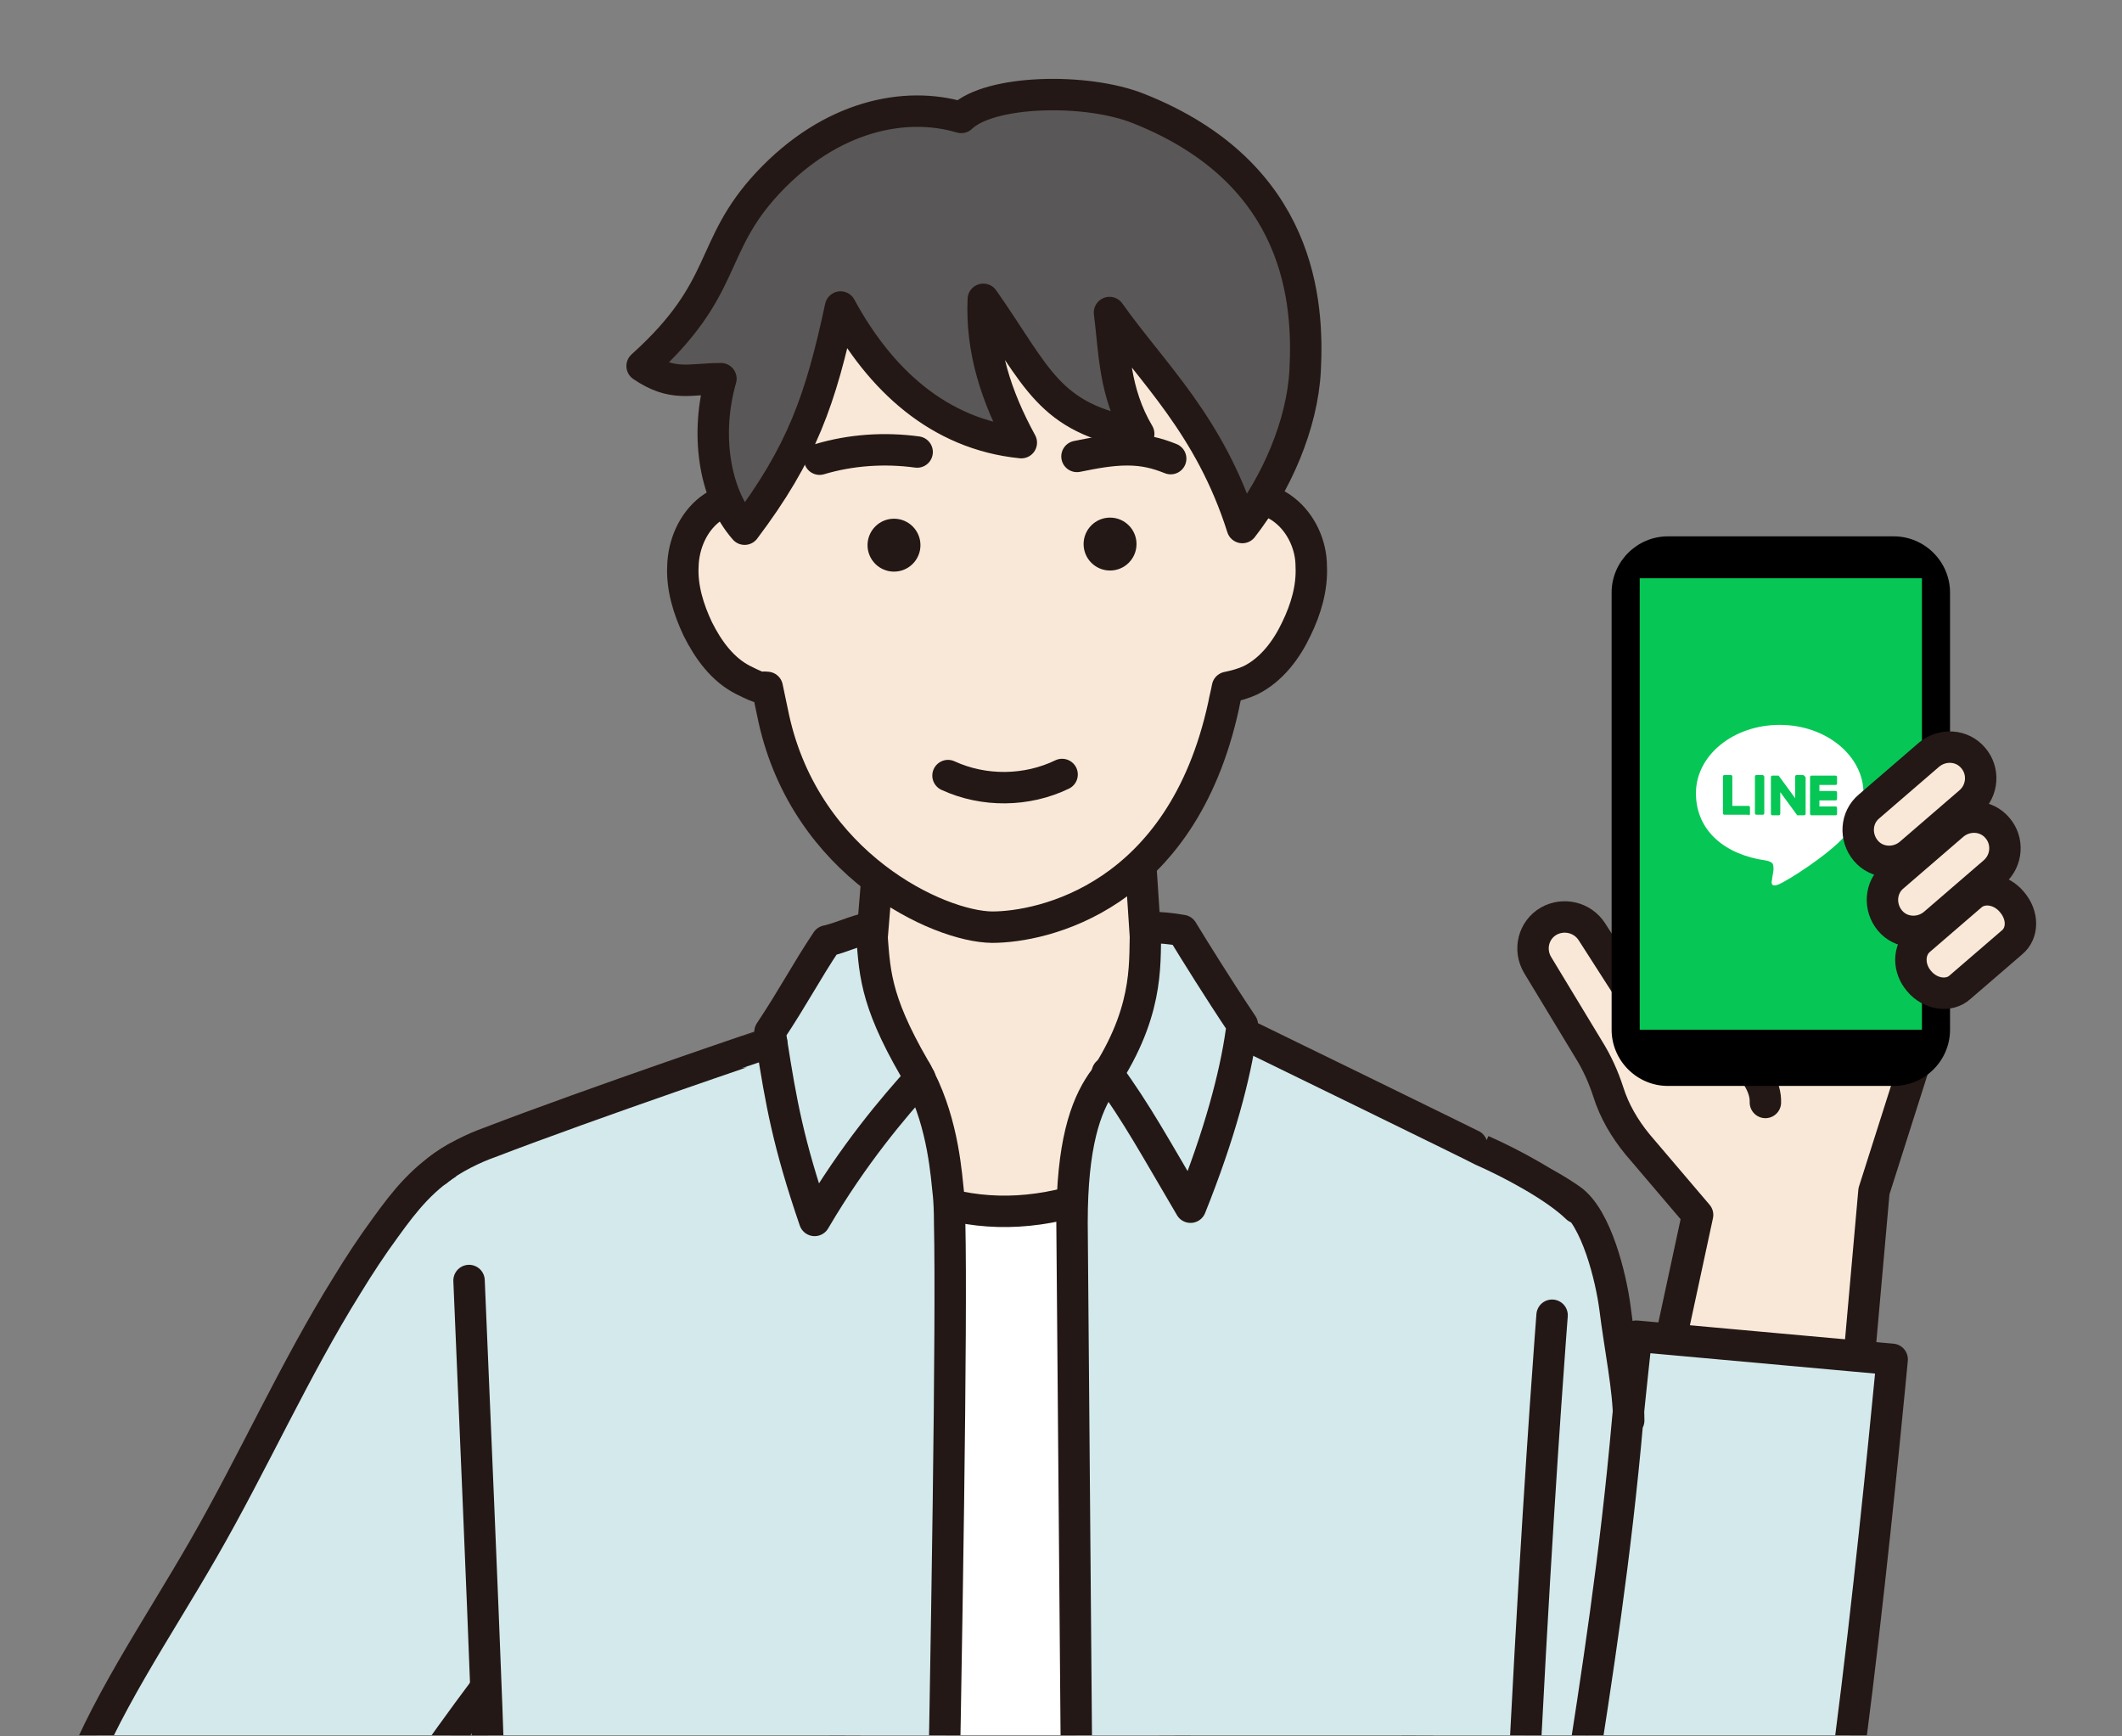 <?xml version="1.0" encoding="UTF-8"?>
<svg id="_レイヤー_1" xmlns="http://www.w3.org/2000/svg" xmlns:xlink="http://www.w3.org/1999/xlink" version="1.1" viewBox="0 0 385 315">
  <rect x="0" y="0" width="385" height="315" fill="#808080" stroke="none"/>
  <!-- Generator: Adobe Illustrator 29.1.0, SVG Export Plug-In . SVG Version: 2.1.0 Build 142)  -->
  <defs>
    <style>
      .st0, .st1 {
        fill: none;
      }

      .st1 {
        stroke: #231815;
        stroke-linecap: round;
        stroke-linejoin: round;
        stroke-width: 5.7px;
      }

      .st2 {
        fill: #f9e8d7;
      }

      .st3 {
        fill: #d4e9ec;
      }

      .st4 {
        fill: #06c755;
      }

      .st5 {
        fill: #231815;
      }

      .st6 {
        fill: #fff;
      }

      .st7 {
        fill: #595757;
      }

      .st8 {
        clip-path: url(#clippath);
      }
    </style>
    <clipPath id="clippath">
      <rect class="st0" x="-18.5" y="0" width="403.5" height="314.8"/>
    </clipPath>
  </defs>
  <g id="_レイヤー_11">
    <g id="_レイヤー_1-2">
      <g id="_レイヤー_1-21">
        <g id="_レイヤー_1-2-2">
          <g class="st8">
            <g>
              <path class="st2" d="M339,168.3l-20.4-9.5,2.9-35.9c.2-3.4-2.5-6.4-6-6.4s-5.6,2.3-6,5.3l-5.7,42.3-4.1,21.9-10.9-17c-1.7-2.6-5.1-3.4-7.8-1.9-2.8,1.6-3.7,5.2-2,8l9.2,15.2c1.5,2.4,2.7,5,3.6,7.8,1.1,3.5,3,6.7,5.3,9.5l10.9,12.8-7.3,33.9,35.7,2.3,3.6-40.5,8.4-26.4c2.8-8.4-1.3-17.6-9.4-21.4h0Z"/>
              <path class="st1" d="M339,168.3l-20.4-9.5,2.9-35.9c.2-3.4-2.5-6.4-6-6.4s-5.6,2.3-6,5.3l-5.7,42.3-4.1,21.9-10.9-17c-1.7-2.6-5.1-3.4-7.8-1.9-2.8,1.6-3.7,5.2-2,8l9.2,15.2c1.5,2.4,2.7,5,3.6,7.8,1.1,3.5,3,6.7,5.3,9.5l10.9,12.8-7.3,33.9,35.7,2.3,3.6-40.5,8.4-26.4c2.8-8.4-1.3-17.6-9.4-21.4h0Z"/>
              <path class="st2" d="M326.9,148.7c-3-.6-6,1.3-6.7,4.4l-2.9,14.1c-.6,3.1,1.3,6,4.4,6.7,3,.6,6-1.3,6.7-4.4l2.9-14.1c.6-3-1.4-6-4.4-6.7Z"/>
              <path class="st1" d="M326.9,148.7c-3-.6-6,1.3-6.7,4.4l-2.9,14.1c-.6,3.1,1.3,6,4.4,6.7,3,.6,6-1.3,6.7-4.4l2.9-14.1c.6-3-1.4-6-4.4-6.7Z"/>
              <path class="st2" d="M338,156.2c-3-.6-6,1.3-6.7,4.4l-2.9,14.1c-.6,3.1,1.3,6,4.4,6.7s6-1.3,6.7-4.4l2.9-14.1c.6-3.1-1.3-6.1-4.4-6.7Z"/>
              <path class="st1" d="M338,156.2c-3-.6-6,1.3-6.7,4.4l-2.9,14.1c-.6,3.1,1.3,6,4.4,6.7s6-1.3,6.7-4.4l2.9-14.1c.6-3.1-1.3-6.1-4.4-6.7Z"/>
              <path class="st2" d="M348.3,165.3c-3-.6-6,1-6.5,3.6l-2.5,12.1c-.5,2.6,1.5,5.3,4.5,5.9s6-1,6.5-3.6l2.5-12.1c.6-2.6-1.5-5.2-4.5-5.9Z"/>
              <path class="st1" d="M348.3,165.3c-3-.6-6,1-6.5,3.6l-2.5,12.1c-.5,2.6,1.5,5.3,4.5,5.9s6-1,6.5-3.6l2.5-12.1c.6-2.6-1.5-5.2-4.5-5.9Z"/>
              <path class="st1" d="M308.1,187.1c4.7,1.5,12.4,7.3,12.2,12.9"/>
              <path class="st3" d="M295.3,257.7c-2.2,24.8-5.5,45.9-8.8,67.2l8.8-67.2c0-5.7-1.6-13.1-2.5-20.5-.6-5.4-3.3-16.4-8-19.6-20.7-14.4-23.3,3-24.9,15-18.6,142,30.4,141.6,39.5,142.2,10.5.7,22.7-4.1,28.7-17.8s15-110.4,15-110.4l-46.4-4.2c.2,0-1.2,12.9-1.4,15.3h0Z"/>
              <path class="st1" d="M286.5,324.9c3.3-21.3,6.6-42.3,8.8-67.2.2-2.4,1.6-15.3,1.6-15.3l46.4,4.2s-9,96.8-15,110.4c-6,13.6-18.3,18.5-28.7,17.8-9.1-.6-58.1-.2-39.5-142.2,1.6-12,4.1-29.4,24.9-15,4.7,3.3,7.3,14.3,8,19.6.9,7.3,2.5,14.8,2.5,20.5"/>
              <path class="st2" d="M208.3,177.2l-1.6-24.3-47.1.4-2.4,29.3c-.3,3.4-41.2,24.6-41.2,24.6l67,36.8,65.7-36.4-36.3-21.6c-3.3-2.3-3.9-5-4.1-8.8Z"/>
              <path class="st1" d="M208.3,177.2l-1.6-24.3-47.1.4-2.4,29.3c-.3,3.4-41.2,24.6-41.2,24.6l67,36.8,65.7-36.4-36.3-21.6c-3.3-2.3-3.9-5-4.1-8.8Z"/>
              <path class="st3" d="M82.7,210.1c-5.9,3.4-9.3,7.8-12.7,12.5-2.5,3.4-4.8,6.9-7,10.5-9.6,15.4-17,32.1-26.1,47.9-8.5,14.8-18.4,29-23.7,44-3.5,7.9-4.3,16.6-3.5,25.1s3.2,16.8,5.9,25c3.6,10.7,7.7,21.3,12.4,32.5,12.6-7.1,24.9-14.5,37.9-22.5-3-8.6-5.6-17.3-7.9-26-.2-.6-.3-1.2,0-1.7.3-.4.9-.4,1.3-.8,5.8-5.1,4.4-10.3,2.5-14.1,9.2-12.3,18-25.2,26.1-36,0,0-5.2-96.4-5.2-96.4Z"/>
              <path class="st1" d="M82.7,210.1c-5.9,3.4-9.3,7.8-12.7,12.5-2.5,3.4-4.8,6.9-7,10.5-9.6,15.4-17,32.1-26.1,47.9-8.5,14.8-18.4,29-23.7,44-3.5,7.9-4.3,16.6-3.5,25.1s3.2,16.8,5.9,25c3.6,10.7,7.7,21.3,12.4,32.5,12.6-7.1,24.9-14.5,37.9-22.5-3-8.6-5.6-17.3-7.9-26-.2-.6-.3-1.2,0-1.7.3-.4.9-.4,1.3-.8,5.8-5.1,4.4-10.3,2.5-14.1,9.2-12.3,18-25.2,26.1-36"/>
              <path class="st1" d="M40.1,324.5c4.3,3.9,8.5,8,12.5,12.2"/>
              <path class="st2" d="M233,92.5c-1.5-1.2-3.4-1.9-5.3-2.2,3.1-49.5-18.9-59.7-46.8-59.7s-48.1,15.1-46.3,59.6c-2.1.2-4.1.9-5.8,2.2-3.1,2.4-4.8,6.4-4.9,10.3-.2,3.9,1,7.8,2.7,11.4,1.9,3.8,4.5,7.4,8.3,9.3s2.8,1.1,4.3,1.3c.4,1.9.8,3.8,1.2,5.7,5.9,26.6,29.9,37.7,39.6,37.8,9.1,0,34.4-5.3,42-40.2.2-1.1.5-2.2.7-3.3,1.5-.3,2.9-.7,4.2-1.3,3.8-1.9,6.5-5.5,8.3-9.3,1.7-3.5,2.9-7.4,2.7-11.4,0-3.8-1.8-7.8-4.9-10.2h0Z"/>
              <path class="st1" d="M233,92.5c-1.5-1.2-3.4-1.9-5.3-2.2,3.1-49.5-18.9-59.7-46.8-59.7s-48.1,15.1-46.3,59.6c-2.1.2-4.1.9-5.8,2.2-3.1,2.4-4.8,6.4-4.9,10.3-.2,3.9,1,7.8,2.7,11.4,1.9,3.8,4.5,7.4,8.3,9.3s2.8,1.1,4.3,1.3c.4,1.9.8,3.8,1.2,5.7,5.9,26.6,29.9,37.7,39.6,37.8,9.1,0,34.4-5.3,42-40.2.2-1.1.5-2.2.7-3.3,1.5-.3,2.9-.7,4.2-1.3,3.8-1.9,6.5-5.5,8.3-9.3,1.7-3.5,2.9-7.4,2.7-11.4,0-3.8-1.8-7.8-4.9-10.2h0Z"/>
              <circle class="st5" cx="162.2" cy="98.9" r="4.8"/>
              <circle class="st5" cx="201.4" cy="98.7" r="4.8"/>
              <path class="st1" d="M148.7,83.3c5.7-1.7,11.8-2.1,17.7-1.3"/>
              <path class="st1" d="M195.4,82.8c3-.6,6-1.2,9.1-1.2s5.4.6,7.9,1.6"/>
              <path class="st1" d="M172,140.7c6.5,3,14.3,2.9,20.7-.2"/>
              <path class="st7" d="M206.6,19.7c-9.5-3.8-27-3.4-32.2,1.6-10.1-3-23.6-.4-35.1,11.9-10.9,11.7-7,19-22.8,33.2,5.6,3.8,8.6,2.3,14.3,2.3-2.8,9.7-1.4,20.8,4.3,27.3,10.4-13.8,13.8-23.5,17.4-40.3,7.1,13.1,17.8,23.1,32.8,24.6-4.6-8.4-7.3-16.9-6.9-26,9.9,14.1,11.7,21.6,28.2,24.4-4.5-7.6-4.4-15-5.3-22,7.7,10.9,18.2,20.4,24.1,39,6.1-7.8,10.9-18.6,11.4-28.6.6-11.9-.5-35.6-30.2-47.4h0Z"/>
              <path class="st1" d="M206.6,19.7c-9.5-3.8-27-3.4-32.2,1.6-10.1-3-23.6-.4-35.1,11.9-10.9,11.7-7,19-22.8,33.2,5.6,3.8,8.6,2.3,14.3,2.3-2.8,9.7-1.4,20.8,4.3,27.3,10.4-13.8,13.8-23.5,17.4-40.3,7.1,13.1,17.8,23.1,32.8,24.6-4.6-8.4-7.3-16.9-6.9-26,9.9,14.1,11.7,21.6,28.2,24.4-4.5-7.6-4.4-15-5.3-22,7.7,10.9,18.2,20.4,24.1,39,6.1-7.8,10.9-18.6,11.4-28.6.6-11.9-.5-35.6-30.2-47.4h0Z"/>
              <path class="st6" d="M153.3,210.1v281.2h59.9V210.1c-24.8,13.9-40.9,11.8-59.9,0h0Z"/>
              <path class="st1" d="M153.3,210.1v281.2h59.9V210.1c-24.8,13.9-40.9,11.8-59.9,0h0Z"/>
              <path class="st3" d="M225.4,187.4h-.2c-1.1,7.8-3.9,18.5-9.2,31.7-6.6-11.2-9.6-16.8-15.1-24.4-.3.5-.7,1.1-1.1,1.6-3,4.4-5.4,11.3-5.4,25.4l2.3,277.2v15.6c.1,0,46.5.9,77.3.9-.5-9.9-.8-20.2-1-30.7-.1-5-.2-10.1-.2-15.2-.1-11.6-.1-23.5,0-35.3.9-97.7,8.6-195.7,8.6-195.7l1.7-21.8c-4.4-3.3-9.4-5.8-14.3-8,0-.1-43.4-21.3-43.4-21.3h0Z"/>
              <path class="st3" d="M208,168.2h-.1c-.4,5.5,1,13.9-6.9,26.5h0c5.4,7.6,8.5,13.2,15.1,24.4,5.3-13.2,8.1-23.9,9.2-31.7.1-.5.1-1,.2-1.4-4.3-6.4-8.7-13.6-10.9-17.1-2.4-.5-3.7-.6-6.6-.7Z"/>
              <path class="st3" d="M172.1,216.7c-.4-3.5-.8-12.6-5.2-21.1-4.8,5.2-12,13.7-19.1,25.8-4.8-14-6.1-21.4-7.8-32.3-.1,0-32.3,10.9-51.3,18.2-2.3.8-4.2,1.8-6,2.8v16.6c1.2,28.5,4.8,59.1,5.7,82.9,1.4,35.8,2.2,68.7,2.2,106.6l-5.4,66.6-2.5,32.6,84.5-.9s.1-5.6.4-15.3c1.3-55,5.7-241,4.8-277.4,0-2.3-.2-4-.3-5.1h0Z"/>
              <path class="st3" d="M158.1,168.4h0c-3.2.6-5.4,1.8-8.1,2.4-3.8,5.7-5.8,9.7-10.3,16.5.1.6.2,1.2.3,1.9,1.7,10.8,3,18.3,7.8,32.3,7.1-12.1,14.4-20.6,19.1-25.8-.3-.6-.6-1.2-1-1.9-7.5-12.8-7.2-17.8-7.8-25.4Z"/>
              <path class="st1" d="M158.2,168.2h0c-3.3.7-5.5,1.9-8.2,2.5-3.8,5.7-5.8,9.7-10.3,16.5.1.6.2,1.2.3,1.9,1.7,10.8,3,18.3,7.8,32.3,7.1-12.1,14.4-20.6,19.1-25.8"/>
              <path class="st1" d="M208,168.2c2.9.1,4.2.2,6.5.6,2.2,3.6,6.6,10.7,10.9,17.1-.1.5-.1.9-.2,1.4-1.1,7.8-3.9,18.5-9.2,31.7-6.6-11.2-9.6-16.8-15.1-24.4"/>
              <path class="st1" d="M158.1,168.4c.6,7.6.4,12.6,7.8,25.4.4.6.7,1.2,1,1.9,4.3,8.5,4.8,17.6,5.2,21.1.1,1,.2,2.8.2,5.1.8,36.4-3.5,222.4-4.8,277.4-.2,9.7-.4,15.3-.4,15.3l-84.5.9,2.5-32.6,5.4-66.6c0-37.9-.9-70.9-2.2-106.6-.9-23.8-2-48.8-3.2-77.4"/>
              <path class="st1" d="M207.9,168.2h0c-.4,5.5,1,14-6.9,26.6h0c-.3.5-.7,1.1-1.1,1.6-3,4.4-5.4,11.3-5.4,25.4l2.3,277.2v15.6c.1,0,46.5.9,77.4.9-.5-9.9-.8-20.2-1-30.7-.1-5-.2-10.1-.2-15.2-.1-11.6-.1-23.5,0-35.3.9-97.7,8.6-195.7,8.6-195.7"/>
              <path class="st1" d="M140,189.1c-.1,0-32.3,10.9-51.3,18.2-2.3.8-6.7,2.8-9.4,5.1"/>
              <path class="st1" d="M225.4,187.4s43.5,21.2,43.5,21.3c5,2.2,13.2,6.5,17.2,10.4"/>
              <path d="M353.8,186.8c0,5.6-4.6,10.2-10.2,10.2h-41c-5.6,0-10.2-4.6-10.2-10.2v-79.3c0-5.6,4.6-10.2,10.2-10.2h41c5.6,0,10.2,4.6,10.2,10.2v79.3Z"/>
              <rect class="st4" x="297.5" y="104.9" width="51.2" height="81.9"/>
              <g>
                <path class="st4" d="M335.4,168.9h-25.1c-5.7,0-10.3-4.6-10.3-10.3v-25.1c0-5.7,4.6-10.3,10.3-10.3h25.1c5.7,0,10.3,4.6,10.3,10.3v25.1c0,5.7-4.6,10.3-10.3,10.3Z"/>
                <g>
                  <path class="st6" d="M338.1,143.9c0-6.8-6.8-12.4-15.2-12.4s-15.2,5.5-15.2,12.4,5.4,11.2,12.7,12.2c.5.1,1.2.3,1.3.8.1.4.1,1,0,1.4,0,0-.2,1.1-.2,1.3-.1.4-.3,1.5,1.3.8,1.6-.7,8.8-5.2,12-8.8h0c2.2-2.5,3.3-4.9,3.3-7.7h0Z"/>
                  <g>
                    <path class="st4" d="M333,147.9h-4.3c-.2,0-.3-.1-.3-.3h0v-6.6h0c0-.2.1-.3.3-.3h4.3c.2,0,.3.1.3.3v1.1c0,.2-.1.3-.3.3h-2.9v1.1h2.9c.2,0,.3.1.3.3v1.1c0,.2-.1.3-.3.3h-2.9v1.1h2.9c.2,0,.3.1.3.3v1.1s0,.2-.3.2h0Z"/>
                    <path class="st4" d="M317.2,147.9c.2,0,.3-.1.3-.3v-1.1c0-.2-.1-.3-.3-.3h-2.9v-5.3c0-.2-.1-.3-.3-.3h-1.1c-.2,0-.3.1-.3.3v6.6h0c0,.2.1.3.3.3h4.3Z"/>
                    <path class="st4" d="M319.8,140.6h-1.1c-.2,0-.3.1-.3.3v6.6c0,.2.1.3.3.3h1.1c.2,0,.3-.1.3-.3v-6.6c0-.1-.2-.3-.3-.3Z"/>
                    <path class="st4" d="M327.1,140.6h-1.1c-.2,0-.3.1-.3.3v3.9l-3-4.1h-1.1c-.2,0-.3.1-.3.3v6.6c0,.2.1.3.3.3h1.1c.2,0,.3-.1.3-.3v-3.9l3,4.1s0,.1.1.1h1.2c.2,0,.3-.1.3-.3v-6.6c-.2-.2-.3-.4-.5-.4h0Z"/>
                  </g>
                </g>
              </g>
              <g>
                <path class="st2" d="M358,137.5c-2-2.4-5.6-2.6-8-.6l-10.9,9.4c-2.4,2-2.6,5.6-.6,8s5.6,2.6,8,.6l10.9-9.4c2.4-2.1,2.6-5.7.6-8Z"/>
                <path class="st1" d="M358,137.5c-2-2.4-5.6-2.6-8-.6l-10.9,9.4c-2.4,2-2.6,5.6-.6,8s5.6,2.6,8,.6l10.9-9.4c2.4-2.1,2.6-5.7.6-8Z"/>
                <path class="st2" d="M362.4,150.2c-2-2.4-5.6-2.6-8-.6l-10.9,9.4c-2.4,2-2.6,5.6-.6,8s5.6,2.6,8,.6l10.9-9.4c2.4-2.1,2.6-5.7.6-8Z"/>
                <path class="st1" d="M362.4,150.2c-2-2.4-5.6-2.6-8-.6l-10.9,9.4c-2.4,2-2.6,5.6-.6,8s5.6,2.6,8,.6l10.9-9.4c2.4-2.1,2.6-5.7.6-8Z"/>
                <path class="st2" d="M365,163.6c-2-2.4-5.4-2.9-7.4-1.1l-9.4,8.1c-2,1.8-2,5.1,0,7.4,2,2.4,5.4,2.9,7.4,1.1l9.4-8.1c2.1-1.7,2.1-5,0-7.4Z"/>
                <path class="st1" d="M365,163.6c-2-2.4-5.4-2.9-7.4-1.1l-9.4,8.1c-2,1.8-2,5.1,0,7.4,2,2.4,5.4,2.9,7.4,1.1l9.4-8.1c2.1-1.7,2.1-5,0-7.4Z"/>
              </g>
            </g>
          </g>
        </g>
      </g>
    </g>
  </g>
</svg>
